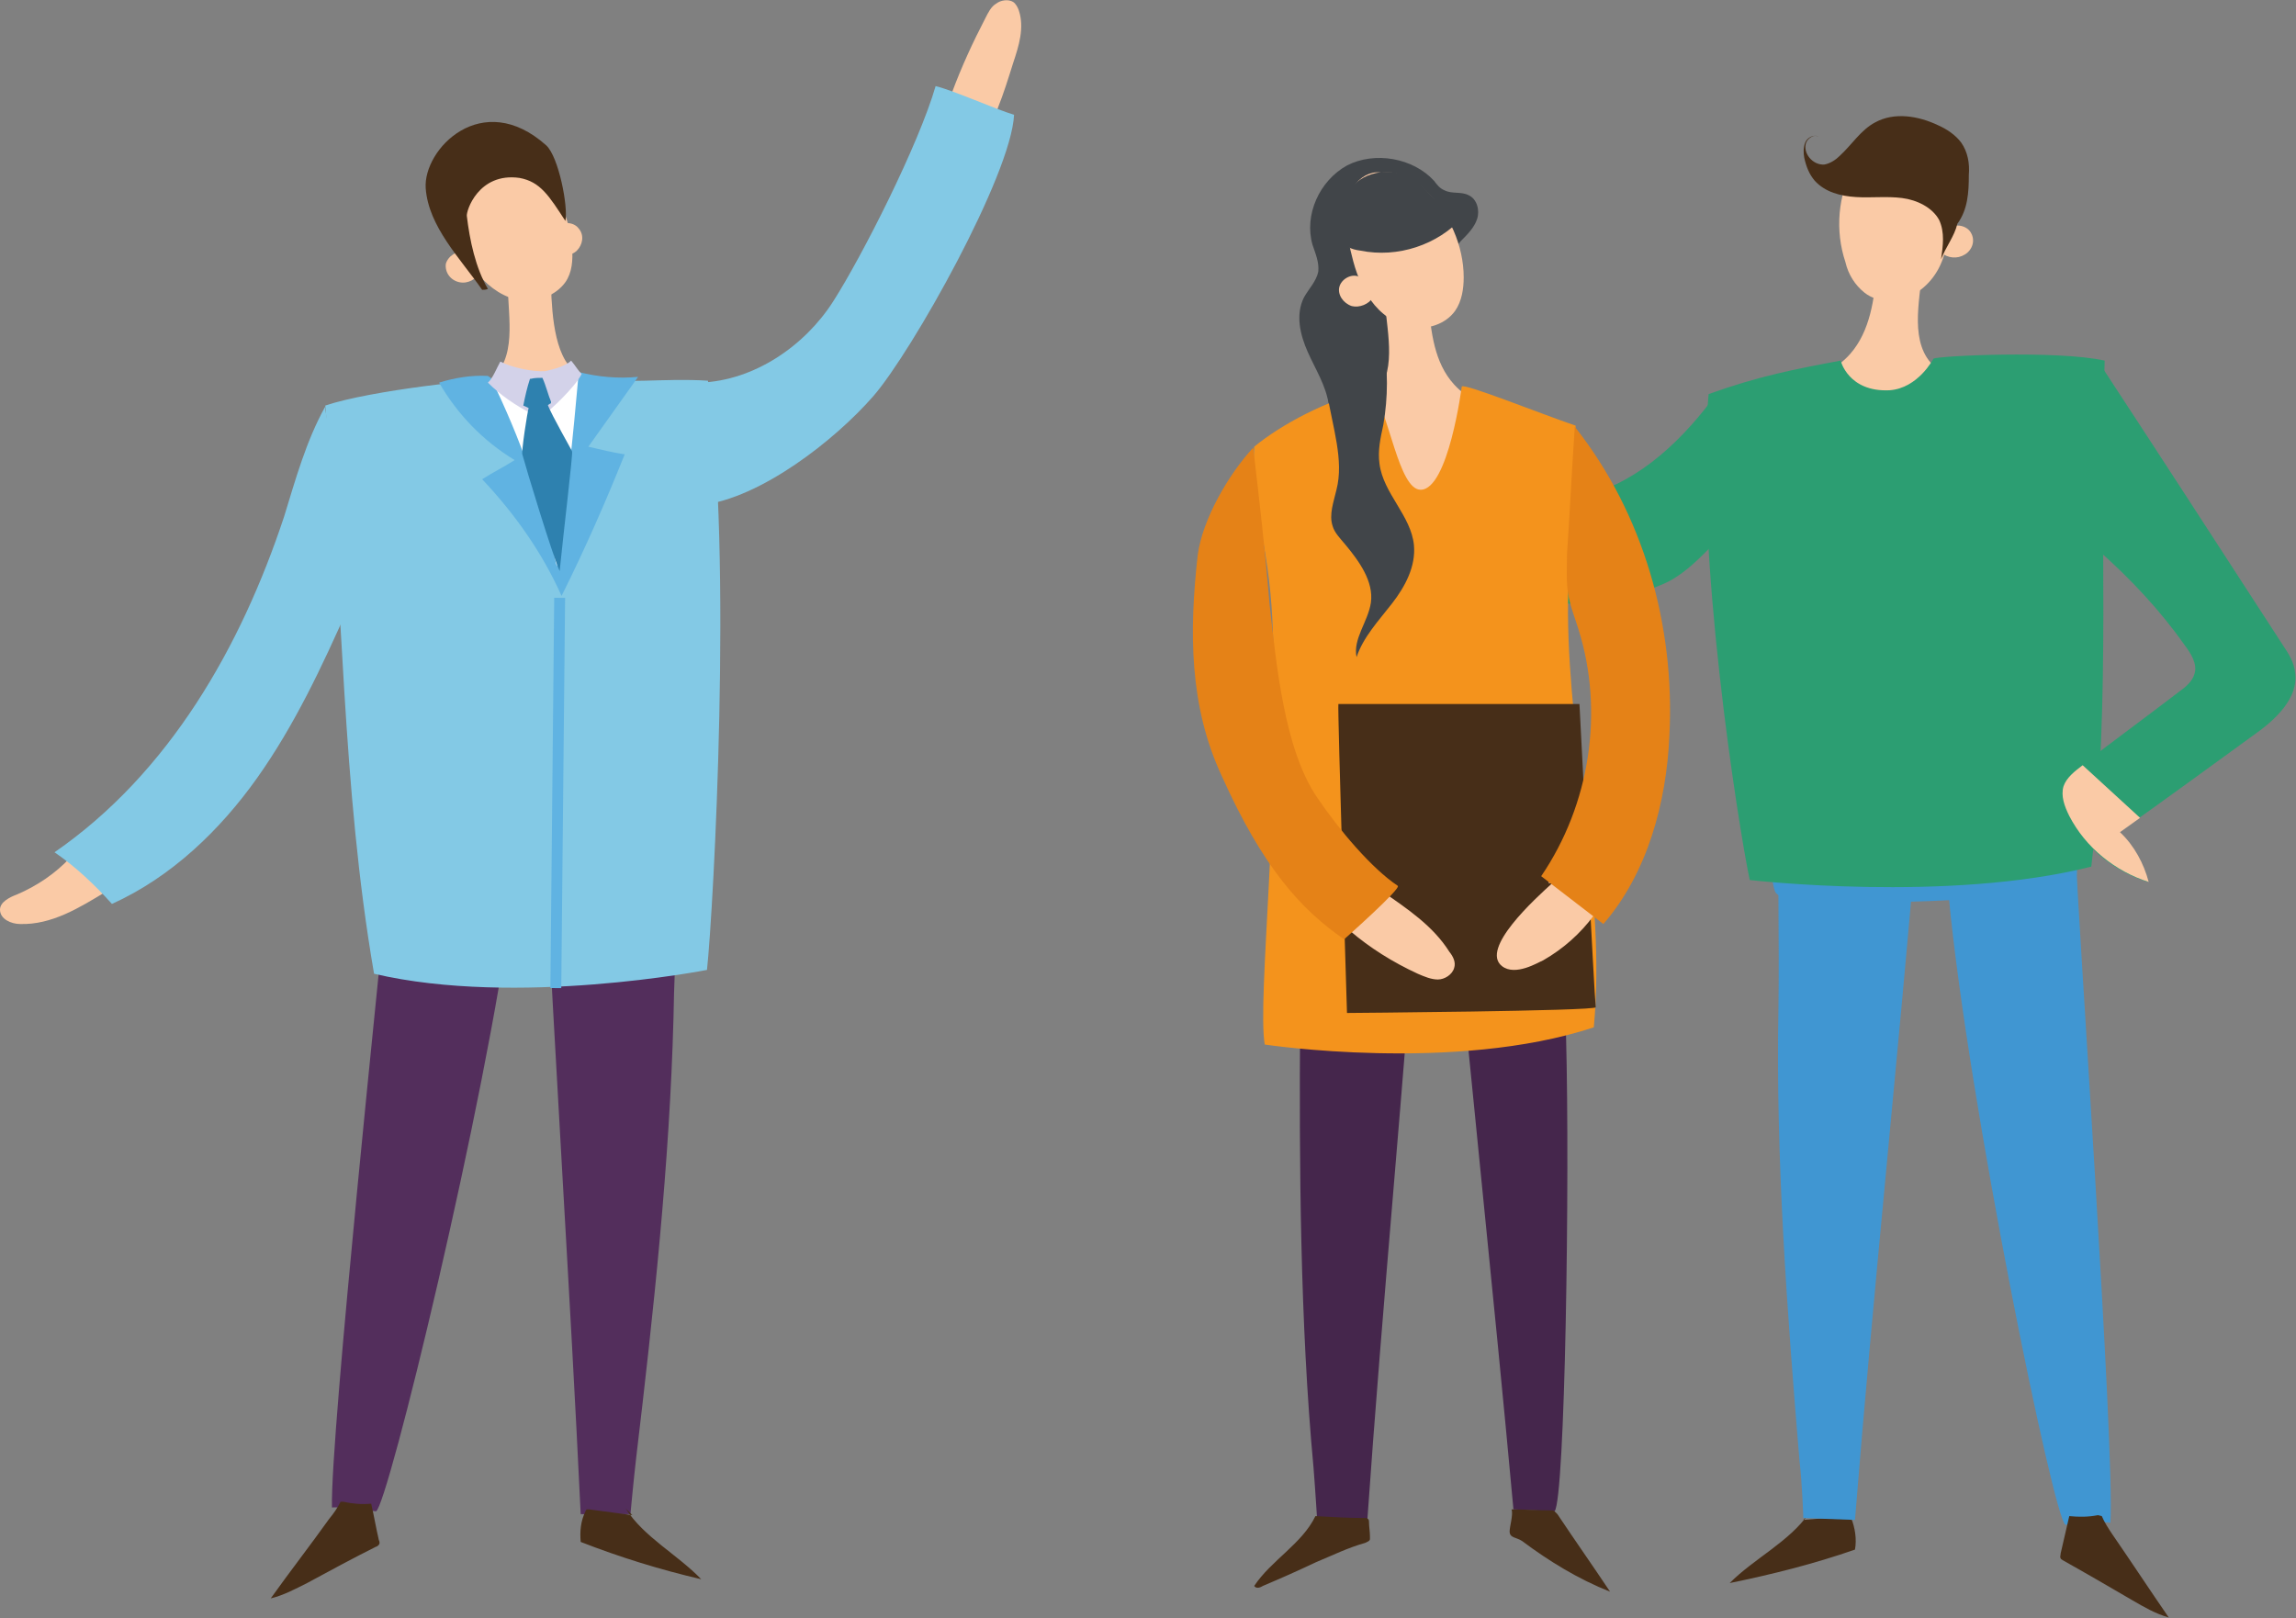 <svg version="1.1" id="Layer_1" xmlns="http://www.w3.org/2000/svg" x="0" y="0" width="240" height="169.2" xml:space="preserve"><rect width="100%" height="100%" fill="#808080" stroke="none"/><style>.st0{fill:#facaa6}.st1{fill:#532e5c}.st2{fill:#472e18}.st3{fill:#272c66}.st4{fill:#8a5d3b}.st5{fill:#83c9e5}.st9{fill:#2e81af}.st11{fill:#4096d2}.st12{fill:#2c9e72}.st13{fill:#414549}.st14{fill:#45264c}.st16{fill:#e58217}</style><path class="st0" d="M7.3 89.7c-1.5 1.6-3.4 2.9-5.5 3.8-.8.3-1.8.8-1.8 1.6 0 1 1.2 1.5 2.1 1.5 3.3.1 6.2-1.7 9-3.4.2-.1.5-.3.4-.6 0-.2-.2-.3-.3-.4-1.2-1-2.5-2-3.7-3"/><path class="st1" d="M56.9 87.8c1.1 23.3 2.7 47.2 3.8 70.5h5.2s.3-3.3.6-5.9c1.8-15.1 3.5-30.8 3.9-46 .1-6.6.7-15.6.8-22.2-3.7 1.2-8.6 4.7-12.5 4.6M53.5 94.4c-2.7 20.7-13 63.2-14.2 63.6 0 0-3.7-.5-4.6-.4-.2-7.4 5.3-59.4 5.6-63 4.1.1 8.7-1 12.8-.4"/><path class="st0" d="M58.2 23.8c.6-.7 1.8-.6 2.3.1.6.7.4 1.7-.2 2.3-.6.6-1.7.6-2.5.2"/><path class="st2" d="M65.4 157.7c1.9 3 5.4 4.8 7.9 7.4-4.3-1-8.5-2.3-12.6-3.9-.1-1.1 0-2.2.5-3.2 0-.1.1-.1.1-.2h.3l4.5.6M35.6 157c-.3.6-.7 1.2-1.2 1.8-2 2.8-4.1 5.5-6.1 8.3 1.3-.3 2.6-1 3.8-1.6 2.4-1.3 4.8-2.6 7.2-3.8.1 0 .2-.1.3-.2.1-.1.1-.3 0-.5-.3-1.3-.5-2.5-.8-3.8-1 .1-2 0-2.9-.2"/><path class="st3" d="M71.6 80.6c.1 4-.1 8-.7 11.9 0 .3-.1.6-.3.8-.2.2-.5.3-.8.3-9.7 1.6-19.7 1.3-29.5 1-.8-4.4-.9-9-.2-13.5 4.5-.5 9.1-1 13.6-.7 2.2.1 4.3.5 6.5.6 3.7.2 7.5-.2 11.2-.6"/><path class="st0" d="M50.6 15.3c-1-.2-2.1.3-2.8 1.2-.6.9-.8 1.9-.8 3 0 1.6.3 3.2.8 4.7.5 1.6 1.2 3.3 2.3 4.6 1.1 1.3 2.7 2.4 4.4 2.6 1.7.2 3.6-.5 4.6-1.9.7-1 .8-2.3.7-3.6-.2-3.4-1.9-6.6-4.5-8.8-1.4-1.2-3.3-2.1-5.1-1.6"/><path class="st0" d="M48.6 26.4c-.8-.3-1.8.4-2 1.2-.1.9.5 1.7 1.4 1.9.9.2 1.8-.3 2.2-1.1"/><path class="st4" d="M71.4 77.1c.1 4-.1 8-.7 11.9 0 .3-.1.6-.3.8-.2.2-.5.3-.8.3-9.7 1.6-19.7 1.3-29.5 1-.8-4.4-.9-9-.2-13.5 4.5-.5 9.1-1 13.6-.7 2.2.1 4.3.5 6.5.6 3.7.2 7.5-.2 11.2-.6"/><path class="st0" d="M53.1 30.1c0 3 1 7.5-1.9 9.6-2.8 2.2-5.4 2.9-8.9 2.4 2.7 2 11.8 12.2 15.2 12.1 6.4-.1 7.4-9.5 13.6-8.3-3-3.3-6.3-4.8-10.4-6.7-2.7-1.2-3-6.2-3.1-9.2-.8.2-1.6.5-2.4.7"/><path class="st5" d="M60.7 39.5c-1.7 2.3-2.4 3.7-4.7 3.8-3 .2-4.7-3.5-4.7-3.5-.4-.3-12.6 1-17.3 2.6 1.9 20.1 1.7 39.7 5.1 59.4 14.9 3.5 34.8-.4 34.8-.4.7-6.5 2.7-43.6.1-61.6-4.7-.3-8.5.4-13.3-.3"/><path class="st2" d="M59.1 23.1c.3-1.5-.7-6.7-2-7.9-6.7-6-12.9.4-12.6 4.5.3 4 3.6 7.3 5.9 10.6.2 0 .4 0 .6-.1-1.3-2.2-1.9-5.1-2.2-7.6-.1-.5 1.2-4.6 5.5-4 2.2.4 3.1 1.9 4.8 4.5"/><path class="st5" d="M34 42.5c-2 3.6-3.1 7.6-4.3 11.5-4.5 13.6-12 26.8-24 35.1 2.2 1.5 4.2 3.4 6 5.4 6.2-2.8 11.3-7.7 15.2-13.2 3.9-5.5 6.8-11.7 9.5-17.8.3-.7.7-1.5.7-2.2.1-.8 0-1.6-.2-2.4-1-5.4-1.9-10.7-2.9-16.1"/><path class="st0" d="M99.5 9.7c1-2.7 2.2-5.3 3.5-7.8.3-.6.6-1.2 1.1-1.5.5-.4 1.3-.5 1.8-.2.3.2.5.6.6.9.6 1.8 0 3.7-.6 5.5-.5 1.6-1 3.2-1.6 4.7 0 .1-.1.3-.2.3-.1.1-.3 0-.4 0-1.6-.5-3.1-.9-4.7-1.4"/><path class="st5" d="M73.2 40c5.6-.2 10.9-3.8 13.9-8.5S96 15.2 97.8 9c2 .5 6.2 2.4 8.2 3-.3 6.3-10.7 24.8-14.7 29.4-4 4.6-11.8 10.7-18 11.4-.7-4.3-.7-8.6-.1-12.8"/><path d="M51.3 40.1c3.3 6 5.5 13.4 7 20.1.9-2.9 1.1-7 1.4-10 .3-3.6 1.1-7.2 1.3-10.8-1.2.5-2.5.8-3.8.7-.5 0-1-.1-1.5-.1-.8 0-1.5.1-2.3.2-.8 0-1.6 0-2.2-.4" fill="#fff"/><path d="M51.3 39.5c3.1 6.3 5.4 12.9 6.9 19.7 1-6.7 1.7-13.5 2.3-20.3 2 .5 4.1.7 6.2.5-1.7 2.4-3.5 4.9-5.2 7.3 1.3.3 2.5.6 3.8.8-2 5-4.2 10-6.6 14.8-2-4.5-4.9-8.6-8.3-12.2 1.1-.7 2.3-1.3 3.4-2-3.3-2-6-4.8-7.9-8.1 1.6-.5 3.4-.8 5.1-.7" fill="#60b3e2"/><path d="M52.3 37.8c-.3.5-.8 1.8-1.3 2.2 1.3 1.3 2.9 2.4 4.5 3.2.1-.8.4-2.6.6-3.3.4.5.8 3.2 1 3.2.2 0 3-2.6 3.7-4-.4-.4-.6-.8-1.1-1.4-.7.7-2.3 1-2.7 1.1-1.3.1-3.6-.4-4.7-1" fill="#d3d2e9"/><path class="st9" d="M55.4 39.6c-.3.9-.5 1.8-.7 2.8.5.2 1 .5 1.4.7.5-.3.9-.6 1.4-.9 0 0 .1 0 .1-.1V42c-.3-.7-.5-1.6-.9-2.5-.4 0-.8 0-1.2.1"/><path class="st9" d="M55.3 42.5c-.2.6-.8 4.7-.7 5 .4 1.5 3.1 10.4 3.9 12.2.4-4 1.4-12.3 1.3-12.5 0-.1-2.1-3.7-2.6-5-.7.1-1.3.4-1.9.3"/><path fill="none" stroke="#60b3e2" stroke-width="1.138" stroke-miterlimit="10" d="M58.5 62.5l-.4 40.8"/><g><path class="st11" d="M183.9 80.5c.1 4.1.6 8.2 1.5 12.2.1.3.1.6.4.8.2.2.5.2.8.3 10.1 1.1 20.2.2 30.3-.7.6-4.6.3-9.3-.7-13.8-4.7-.2-9.3-.5-14 .1-2.2.3-4.4.8-6.6 1-3.8.4-7.7.3-11.5.1"/><path class="st12" d="M178.8 42c-3.5 4.6-8.2 8.9-14 10-7.9 1.6-15.6-2.9-22.4-7.1-.3 2.6-.9 5.2-1.8 7.7 7.2 5.5 14 9.9 23.1 10.5 2.9.2 8.1-1 10.7-2.3 1.9-1 3.3-2.5 4.8-4 .8-.8 1.6-1.8 1.7-2.9.1-.6-.1-1.2-.3-1.8-.8-3-.2-3.6-1-6.6 1 1-.6-3.7-.8-3.5"/><path class="st11" d="M203.7 93.7c2 21.3 11 65.2 12.2 65.7 0 0 3.9-.4 4.7-.2.5-7.6-3.6-66-3.6-69.8-4.2-.1-9 .8-13.2 1.2"/><path class="st0" d="M197.5 14.1c.9-.6 2.2-.5 3.1.1.9.6 1.5 1.5 1.9 2.5.7 1.5 1 3.2 1.1 4.8.2 1.8.1 3.5-.4 5.2-.5 1.7-1.6 3.2-3.2 4.1-1.6.9-3.7.9-5.1-.2-1-.8-1.7-1.9-2-3.2-1.1-3.3-.8-7 .9-10.1.9-1.7 2.3-3.2 4.2-3.5"/><path class="st0" d="M203.7 23.9c.7-.6 1.9-.3 2.3.4.5.8.2 1.8-.6 2.3-.8.5-1.8.4-2.5-.2M200.9 28.4c-.2 3-1.4 7.6 1.4 10 2.8 2.4 5.4 3.3 9 2.9-2.9 1.9-12.7 11.9-16.2 11.7-6.5-.4-7-10.1-13.5-9.2 3.3-3.2 8.8-3.4 11.8-6.8 2.1-2.4 2.5-5.7 2.8-8.8.8.3 1.6.6 2.4.8"/><path class="st2" d="M189.1 158.2c-2.1 3-5.7 4.7-8.3 7.3 4.4-.9 8.8-2 13.1-3.5.2-1.1 0-2.3-.4-3.3 0-.1 0-.1-.1-.2s-.2 0-.3 0c-1.5.1-3.1.3-4.6.4M219.7 158.5c.3.7.7 1.3 1.1 1.9 2 2.9 3.9 5.8 5.9 8.7-1.4-.4-2.6-1.1-3.8-1.8-2.4-1.4-4.8-2.8-7.3-4.2-.1-.1-.2-.1-.2-.2-.1-.1 0-.3 0-.5l.9-3.9c1 .1 2 .1 3-.1"/><path class="st11" d="M200.4 86.8c-2 23.9-4.6 48.3-6.5 72.1l-5.4-.2s-.1-3.4-.4-6c-1.3-15.6-2.5-31.7-2.2-47.3.1-6.7-.1-16 0-22.8 3.7 1.3 8.6 5.2 12.6 5.2"/><path class="st4" d="M183.9 77c.1 4.1.6 8.2 1.5 12.2.1.3.1.6.4.8.2.2.5.2.8.3 10.1 1.1 20.2.2 30.3-.7.6-4.6.3-9.3-.7-13.8-4.7-.2-9.3-.5-14 .1-2.2.3-4.4.8-6.6 1-3.8.4-7.7.3-11.5.1"/><path class="st12" d="M192.4 37.7s.8 3.3 5.1 3.1c3-.2 4.6-3.3 4.6-3.3.4-.3 13-.9 17.9.2-.6 17.5.7 35.6-1.4 52.9-15 3.8-35.7 1.4-35.7 1.4-1.2-5.6-5.8-35-4.3-50.8 5.3-1.9 9-2.6 13.8-3.5"/><path class="st12" d="M219.8 38.5c6.3 9.6 12.5 19.2 18.8 28.9.6.9 1.2 1.8 1.3 2.9.4 2.7-2.1 5-4.4 6.6-4.7 3.4-9.3 6.8-14 10.1 1.5 1.4 2.5 3.3 3 5.2-3.5-1.1-6.6-3.6-8.3-6.9-.5-1-.9-2.1-.6-3.1.3-.9 1.2-1.6 2-2.2 3.4-2.6 6.8-5.1 10.2-7.7.7-.5 1.4-1.1 1.6-1.9.3-1-.4-2.1-1-2.9-2.6-3.7-5.7-7-9.1-10-1.6-1.4-3.4-3-3.8-5.1-.2-1.3.2-2.7.6-4 1.1-3.6 2.3-7.1 3.4-10.7"/><path class="st0" d="M223.7 85.5l-2.1 1.5c1.5 1.4 2.5 3.3 3 5.2-3.5-1.1-6.6-3.6-8.3-6.9-.5-1-.9-2.1-.6-3.1.3-.9 1.2-1.6 2-2.2"/><path class="st2" d="M204.6 23.4c1.1-1.5 1.2-3.3 1.2-5.1.1-1.2-.1-2.4-.8-3.4-.6-.8-1.5-1.4-2.4-1.8-2.1-1-4.6-1.4-6.6-.3-1.5.8-2.4 2.3-3.7 3.5-.4.4-1 .8-1.6.9-1.2.1-2.3-1.2-1.9-2.3.2-.5.9-.9 1.3-.6-.5-.3-1.2.1-1.4.6-.2.5-.2 1.1-.1 1.6.2.9.5 1.7 1.1 2.4 1.1 1.2 2.7 1.6 4.3 1.7 1.6.1 3.2-.1 4.8.1 1.6.2 3.2 1 3.9 2.3.6 1.3.4 2.7.2 4.1.5-1.3 1.4-2.4 1.7-3.7"/><path class="st13" d="M152.7 25.2c.7-.7 1.4-1.4 1.7-2.3.3-.9 0-2.1-.9-2.5-.8-.4-1.7-.1-2.5-.5-.5-.2-.8-.6-1.1-1-2.2-2.4-6.2-3.1-9.1-1.6-2.9 1.6-4.5 5.2-3.6 8.3.3.9.7 1.8.6 2.8-.2 1-1 1.8-1.5 2.7-.9 1.8-.4 3.9.4 5.7.8 1.8 1.9 3.5 2.2 5.5 1.7-.5 3.4-.8 5.2-.8 2.4-5.9 4.5-11.4 8.6-16.3"/><path class="st0" d="M144.6 18.1c-1-.3-2.1.2-2.8 1-.7.8-.9 1.9-1 2.9-.1 1.6.1 3.2.5 4.7.4 1.7 1 3.3 2 4.7 1 1.4 2.5 2.5 4.2 2.8 1.7.3 3.6-.3 4.6-1.7.7-1 .9-2.3.9-3.5 0-3.3-1.5-6.7-3.9-9-1.3-1.3-3.1-2.3-4.9-1.9"/><path class="st0" d="M142 28.9c-.8-.3-1.8.3-2 1.1-.2.8.4 1.7 1.3 2 .8.2 1.8-.2 2.2-.9M144.8 31.9c.2 2.9 1.3 7.3-1.3 9.6-2.7 2.3-5.2 3.2-8.7 2.8 2.8 1.8 12.3 11.5 15.6 11.3 6.3-.4 6.8-9.7 13-8.9-3.1-3.1-8.5-3.3-11.4-6.5-2.1-2.3-2.4-5.5-2.7-8.5-.8.3-1.5.5-2.3.8"/><path class="st14" d="M148.4 89.6c-1.6 23.1-3.9 46.6-5.5 69.7l-5.2-.1s-.2-3.3-.4-5.8c-1.4-15-1.5-31.6-1.4-46.7 0-6.5-.7-17.9-.6-24.4 3.6 1.3 7.6 8.4 11.4 8.4M151.5 88.9c2.1 23 4.6 45.9 6.7 68.9l4.3.2c1.1-1.3 1.6-34.6 1.2-49.6-.2-6.5-.1-17.5-.3-24-3.6 1.3-6.3 5.4-10.1 5.4"/><path class="st3" d="M134.8 78.4c.1 3.6 1 8.2 1 11.3 0 .3.1.5.3.7.2.2.5.2.7.2 8.9.9 17.6.1 26.5-.7-.1-5.6.5-7.4-.4-12.1-4.1-.2-8.2-.4-12.3.1-1.9.2-3.9.7-5.8.9-3.4.4-6.7.2-10.1.1"/><path d="M143.4 40.7c1.8 2.4 2.8 10.5 5.1 10.5 2.9 0 4.3-10.8 4.3-10.8.4-.3 8.1 2.8 11.9 4.1-.2 8-.8 11.5-.8 19.6.1 14.3 4 29.4 2.7 43.3-14.5 4.8-34.4 1.8-34.4 1.8-.8-4.9 1.7-25.3.8-44.4-.4-8.3-2.3-12-1.9-18.1 2.8-2.3 7.6-4.9 12.3-6" fill="#f4931c"/><path class="st2" d="M137.5 158.5c-1.4 2.9-4.6 4.6-6.4 7.3.2.3.6.2.9 0 1.9-.8 3.7-1.6 5.6-2.5 1.7-.7 3.3-1.5 5.1-2 .2-.1.5-.2.5-.4v-.3c0-.5-.1-1-.1-1.5 0-.1 0-.2-.1-.3-.1-.1-.2-.1-.3-.1-1.8 0-3.3-.1-5.2-.2M158.2 157.8c1.3 0 2.5.1 3.8.1.2 0 .4 0 .5.1l.3.3c1.8 2.7 3.7 5.4 5.5 8.1-3.3-1.3-6.4-3.2-9.2-5.3-.6-.4-1.3-.3-1.3-1 0-.5.4-1.8.2-2.3"/><path class="st13" d="M140.7 19.5c-.7 1.1-1.1 2.4-1.1 3.8 0 .6 0 1.2.3 1.7.5.7 1.4 1.1 2.3 1.2 3.9.8 8.1-.6 10.7-3.5-2.2-.4-3.3-2.7-5.1-3.9-2-1.4-5.2-1-6.6.9-1.2 1.6-1.1 3.9-.8 5.9 0 .2.3.4.4.2M138.7 41c.6 3.7 1.8 7.1 1 10.2-.3 1.3-.8 2.6-.4 3.8.2.7.8 1.3 1.3 1.9 1.5 1.8 3 3.9 2.7 6.1-.3 2-1.9 3.8-1.5 5.7.7-2.1 2.3-3.8 3.7-5.6 1.4-1.8 2.5-3.9 2.3-6.1-.3-3.1-3.2-5.4-3.6-8.5-.2-1.4.1-2.7.4-4.1.5-2.9.5-5.8 0-8.7-1.6-.2-3.2.1-4.6.9-.1 1.6-.3 3.1-.8 4.6"/><path class="st2" d="M139.9 73.6c-.1.4.9 32.3.9 32.3s26.1-.2 26-.6-1.7-31.7-1.7-31.7h-25.2z"/><path class="st0" d="M141.1 97.3c2.1 1.8 4.5 3.3 7.1 4.5.7.3 1.4.6 2.1.6.7 0 1.5-.5 1.7-1.2.2-.6-.1-1.2-.5-1.7-1.7-2.7-4.4-4.5-7-6.3-.9 1.2-1.8 2.4-2.9 3.4M162.4 92.2c-2 1.8-7.7 7-5.4 8.8 1.4 1.1 3.8-.4 4.3-.6 2.1-1.2 3.9-2.8 5.3-4.7.2-.2.3-.5.2-.8-.1-.1-.2-.2-.3-.2-1.4-.8-2.8-1.7-4.3-2.5-.1 0-.2-.1-.3 0-.1.1.1.2.1.1"/><path class="st16" d="M164.6 44.6c7.2 9.1 10.5 20.8 9.9 32.3-.3 7-2.3 14.4-6.9 19.7l-6.5-5c5.1-7.5 6.6-17.2 3.9-25.8-.4-1.3-.9-2.5-1.1-3.8-.2-1.4-.1-2.8-.1-4.1.3-4.4.5-8.7.8-13.1M131 46.8c-2.6 2.8-5.3 7.5-5.8 11.2-.9 8-.9 15.8 2.5 23.1 4.3 9.6 8.3 14 12.8 17.1 0 0 6.1-5.4 5.6-5.6-2.7-1.8-6.1-5.8-8.4-9.2-3.5-5.1-4.3-14.2-5-20.3-.5-6.1-1-10.2-1.7-16.3"/></g></svg>